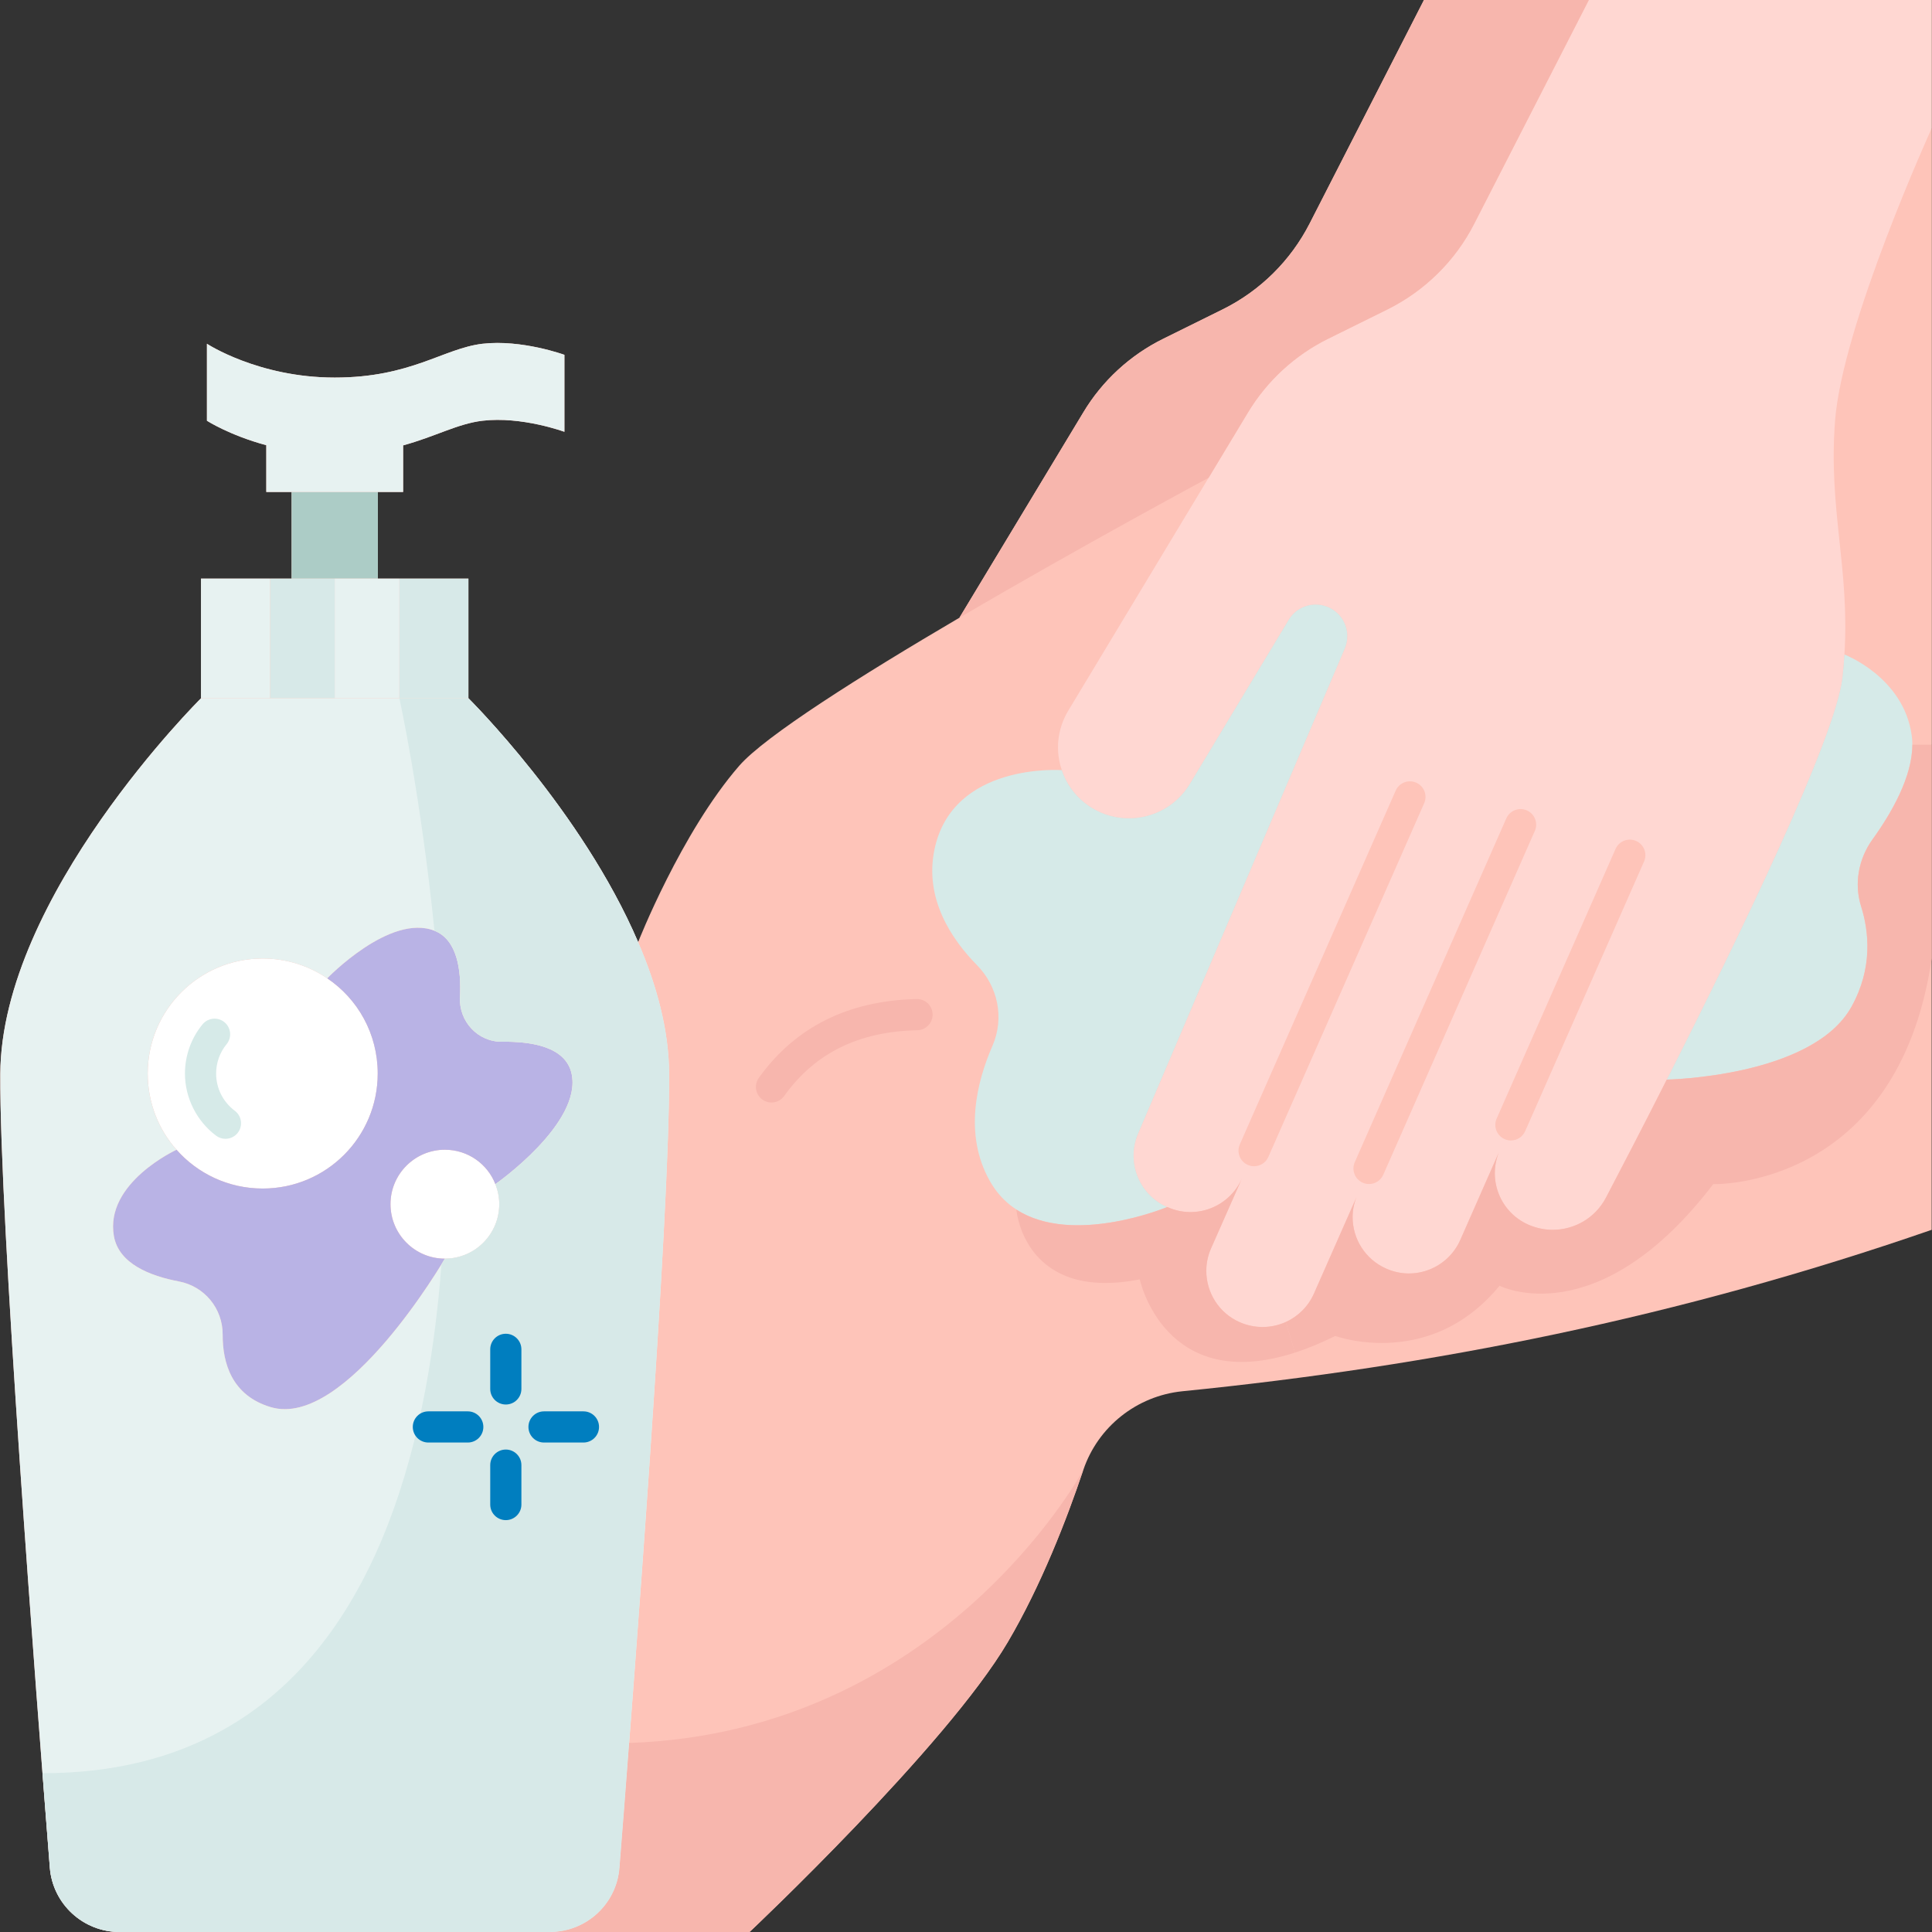 <svg width="120" height="120" viewBox="0 0 120 120" fill="none" xmlns="http://www.w3.org/2000/svg">
<rect x="0" y="0" width="120" height="120" fill="#333333" stroke="none"/>
<g clip-path="url(#clip0_970_35352)">
<path d="M98.686 0H88.445L81.341 13.889C80.16 16.193 78.273 18.061 75.95 19.213L72.253 21.042C70.191 22.058 68.458 23.655 67.278 25.63L59.593 38.367C53.475 41.958 47.523 45.714 45.916 47.562C42.306 51.715 39.634 58.519 39.634 58.519C36.14 50.35 29.094 43.371 29.094 43.371V35.938H24.806H23.471V30.556H25.038V27.663C27.052 27.111 28.426 26.317 29.965 26.133C32.404 25.843 35.056 26.82 35.056 26.82V22.039C35.056 22.039 32.404 21.071 29.965 21.352C27.536 21.642 25.532 23.452 20.789 23.452C16.047 23.452 12.853 21.352 12.853 21.352V26.133C12.853 26.133 14.246 27.033 16.54 27.653V30.556H18.108V35.938H16.773H12.485V43.371C12.485 43.371 0.076 55.664 0.018 66.707C-0.03 75.67 2.244 105.22 3.096 116.012C3.28 118.267 5.168 120 7.432 120H34.146H46.555C46.555 120 58.779 108.482 62.603 101.978C64.664 98.474 66.261 94.351 67.287 91.302C68.197 88.611 70.607 86.704 73.433 86.414C89.007 84.856 104.203 81.846 119.98 76.386V46.256V7.966V0L98.686 0Z" fill="#FEC4B9"/>
<path d="M23.471 30.556V35.938H20.791H18.109V30.556H23.471Z" fill="#ACCCC6"/>
<path d="M24.807 35.938H29.094V43.371H24.807V35.938Z" fill="#D7E9E8"/>
<path d="M20.79 35.938V43.371H16.773V35.938H18.109H20.79Z" fill="#D7E9E8"/>
<path d="M24.806 35.938V43.371H20.789V35.938H23.47H24.806Z" fill="#E7F2F1"/>
<path d="M12.484 35.938H16.772V43.371H12.484V35.938Z" fill="#E7F2F1"/>
<path d="M35.057 22.039V26.82C35.057 26.82 32.405 25.843 29.966 26.133C28.427 26.317 27.053 27.111 25.039 27.663V30.557H23.471H18.109H16.541V27.653C14.247 27.033 12.854 26.133 12.854 26.133V21.352C12.854 21.352 16.048 23.452 20.79 23.452C25.533 23.452 27.537 21.642 29.966 21.352C32.405 21.071 35.057 22.039 35.057 22.039V22.039Z" fill="#E7F2F1"/>
<path d="M30.77 73.551C30.925 73.938 31.012 74.354 31.012 74.79C31.012 76.658 29.502 78.177 27.634 78.177C25.766 78.177 24.256 76.658 24.256 74.79C24.256 72.931 25.766 71.412 27.634 71.412C29.066 71.412 30.286 72.302 30.77 73.551Z" fill="white"/>
<path d="M20.326 60.765C22.223 62.042 23.462 64.21 23.462 66.678C23.462 70.627 20.268 73.822 16.319 73.822C14.19 73.822 12.273 72.892 10.966 71.412C9.853 70.163 9.176 68.498 9.176 66.678C9.176 62.73 12.37 59.535 16.319 59.535C17.8 59.535 19.184 59.99 20.326 60.765V60.765Z" fill="white"/>
<path d="M35.501 66.678C36.188 69.766 30.768 73.551 30.768 73.551C30.284 72.302 29.064 71.412 27.632 71.412C25.764 71.412 24.254 72.931 24.254 74.79C24.254 76.657 25.764 78.177 27.632 78.177C27.632 78.177 21.466 88.785 16.82 87.401C14.4 86.685 13.82 84.662 13.829 82.9C13.839 81.274 12.697 79.89 11.1 79.59C9.309 79.251 7.374 78.487 7.074 76.774C6.493 73.463 10.964 71.412 10.964 71.412C12.271 72.892 14.188 73.822 16.317 73.822C20.266 73.822 23.46 70.627 23.46 66.678C23.46 64.21 22.221 62.042 20.324 60.765C20.324 60.765 24.225 56.709 26.993 57.812C28.396 58.374 28.658 60.242 28.57 61.936C28.493 63.446 29.684 64.723 31.194 64.704C33.052 64.675 35.133 65.033 35.501 66.678V66.678Z" fill="#B9B3E5"/>
<path d="M119.98 7.966V46.256H118.78C118.78 46.062 118.77 45.869 118.741 45.685C118.247 42.055 114.559 40.652 114.559 40.652C114.898 35.29 113.553 31.631 113.979 26.133C114.434 20.152 119.98 7.966 119.98 7.966V7.966Z" fill="#FEC4B9"/>
<path d="M77.131 73.212C76.347 74.964 74.295 75.767 72.534 74.983L72.495 74.973C70.743 74.199 69.94 72.166 70.695 70.405L83.529 40.284C83.635 40.032 83.684 39.771 83.684 39.51C83.684 38.851 83.355 38.222 82.774 37.855C81.845 37.264 80.606 37.554 80.044 38.493L73.898 48.695C73.066 50.069 71.614 50.824 70.114 50.824C69.34 50.824 68.555 50.621 67.849 50.195C66.92 49.634 66.271 48.792 65.952 47.834C65.545 46.653 65.652 45.307 66.349 44.146L75.069 29.676L77.508 25.63C78.699 23.655 80.432 22.058 82.493 21.042L86.191 19.213C88.504 18.061 90.401 16.193 91.572 13.889L98.686 0H119.98V7.966C119.98 7.966 114.434 20.152 113.979 26.133C113.553 31.631 114.898 35.29 114.56 40.652C114.531 41.116 114.492 41.6 114.434 42.094C113.998 45.83 108.104 58.026 103.526 67.056C102.064 69.95 100.728 72.515 99.751 74.383C99.083 75.661 97.786 76.386 96.441 76.386C95.937 76.386 95.424 76.28 94.931 76.067C93.198 75.302 92.395 73.309 93.101 71.566L90.701 77.016C89.917 78.777 87.865 79.581 86.103 78.797C84.797 78.225 84.013 76.948 84.013 75.603C84.013 75.186 84.09 74.76 84.255 74.354L81.612 80.345C80.828 82.107 78.776 82.9 77.005 82.126C75.699 81.555 74.924 80.278 74.924 78.932C74.924 78.468 75.021 77.984 75.224 77.529L77.131 73.212Z" fill="#FFD7D2"/>
<path d="M118.741 45.685C118.77 45.869 118.779 46.062 118.779 46.256C118.779 48.259 117.463 50.534 116.302 52.141C115.44 53.341 115.15 54.88 115.595 56.293C116.089 57.861 116.331 60.136 114.995 62.536C112.566 66.901 103.525 67.056 103.525 67.056C108.104 58.026 113.998 45.83 114.434 42.094C114.492 41.6 114.53 41.116 114.559 40.652C114.559 40.652 118.247 42.055 118.741 45.685Z" fill="#D6EAE8"/>
<path d="M98.685 0L91.571 13.889C90.4 16.193 88.503 18.061 86.19 19.213L82.492 21.042C80.431 22.058 78.698 23.655 77.508 25.63L75.069 29.676C75.069 29.676 67.209 33.896 59.592 38.367L67.277 25.63C68.458 23.655 70.19 22.058 72.252 21.042L75.949 19.213C78.272 18.061 80.16 16.193 81.341 13.889L88.445 0L98.685 0Z" fill="#F7B6AD"/>
<path d="M83.684 39.51C83.684 39.771 83.635 40.032 83.529 40.284L70.694 70.405C69.939 72.166 70.743 74.199 72.495 74.973C72.495 74.973 64.277 78.4 61.461 73.318C59.864 70.453 60.657 67.221 61.645 64.956C62.39 63.242 61.993 61.278 60.677 59.942C59.07 58.306 57.425 55.809 58.034 52.799C59.138 47.33 65.952 47.834 65.952 47.834C66.271 48.792 66.92 49.634 67.849 50.195C68.555 50.621 69.339 50.824 70.114 50.824C71.614 50.824 73.066 50.069 73.898 48.695L80.044 38.493C80.606 37.554 81.845 37.264 82.774 37.855C83.355 38.222 83.684 38.851 83.684 39.51V39.51Z" fill="#D6EAE8"/>
<path d="M41.56 66.707C41.609 75.67 39.334 105.22 38.473 116.012C38.299 118.267 36.411 120 34.146 120H7.432C5.168 120 3.28 118.267 3.096 116.012C2.244 105.22 -0.03 75.67 0.018 66.707C0.076 55.664 12.485 43.371 12.485 43.371H16.773H20.789H24.806H29.094C29.094 43.371 36.14 50.35 39.634 58.519C40.786 61.191 41.551 63.988 41.56 66.707ZM30.768 73.551C30.768 73.551 36.189 69.766 35.502 66.678C35.134 65.033 33.053 64.675 31.194 64.704C29.684 64.723 28.494 63.446 28.571 61.936C28.658 60.242 28.397 58.374 26.994 57.813C24.226 56.709 20.325 60.765 20.325 60.765C19.183 59.99 17.799 59.535 16.318 59.535C12.369 59.535 9.175 62.73 9.175 66.678C9.175 68.498 9.852 70.163 10.965 71.412C10.965 71.412 6.494 73.463 7.074 76.774C7.374 78.487 9.31 79.251 11.101 79.59C12.698 79.89 13.84 81.274 13.83 82.9C13.821 84.662 14.401 86.685 16.821 87.401C21.467 88.785 27.633 78.177 27.633 78.177C29.5 78.177 31.01 76.657 31.01 74.79C31.01 74.354 30.923 73.938 30.768 73.551Z" fill="#E7F2F1"/>
<path d="M77.007 82.126C77.955 82.542 78.991 82.504 79.862 82.116L80.433 84.013C72.322 86.646 70.793 79.464 70.793 79.464C63.776 80.839 63.156 75.438 63.127 75.128C66.65 77.412 72.496 74.973 72.496 74.973L72.535 74.983C74.296 75.767 76.348 74.964 77.132 73.212L75.226 77.529C75.022 77.984 74.926 78.467 74.926 78.932C74.926 80.277 75.7 81.555 77.007 82.126V82.126Z" fill="#F7B6AD"/>
<path d="M116.303 52.141C117.464 50.534 118.781 48.259 118.781 46.256H119.981V59.535C117.871 73.88 106.411 73.55 106.411 73.55C99.21 82.968 93.141 79.861 93.141 79.861C91.195 82.223 88.96 83.094 87.062 83.336C84.73 83.636 82.939 82.978 82.939 82.978C82.039 83.423 81.207 83.762 80.432 84.013L79.861 82.116C80.616 81.768 81.255 81.158 81.613 80.345L84.256 74.354C84.091 74.76 84.014 75.186 84.014 75.603C84.014 76.948 84.798 78.225 86.104 78.796C87.866 79.581 89.918 78.777 90.702 77.016L93.102 71.566C92.396 73.308 93.199 75.302 94.931 76.067C95.425 76.28 95.938 76.386 96.441 76.386C97.787 76.386 99.084 75.66 99.752 74.383C100.729 72.515 102.065 69.95 103.526 67.056C103.526 67.056 112.567 66.901 114.996 62.536C116.332 60.136 116.09 57.861 115.596 56.293C115.151 54.88 115.441 53.341 116.303 52.141V52.141Z" fill="#F7B6AD"/>
<path d="M39.085 108.259C58.239 107.601 67.009 91.805 67.28 91.311C66.263 94.36 64.666 98.474 62.605 101.978C58.781 108.482 46.557 120 46.557 120H34.148C36.413 120 38.301 118.267 38.475 116.012C38.639 113.999 38.843 111.328 39.075 108.259H39.085Z" fill="#F7B6AD"/>
<path d="M13.832 107.456C23.017 102.345 26.501 90.595 27.421 78.535C27.556 78.303 27.634 78.177 27.634 78.177C29.502 78.177 31.012 76.657 31.012 74.789C31.012 74.354 30.925 73.938 30.77 73.55C30.77 73.55 36.19 69.766 35.503 66.678C35.135 65.033 33.054 64.675 31.196 64.704C29.686 64.723 28.495 63.446 28.573 61.936C28.66 60.242 28.398 58.374 26.995 57.812H26.985C26.134 49.392 24.807 43.371 24.807 43.371H29.095C29.095 43.371 36.142 50.35 39.636 58.519C40.787 61.191 41.552 63.988 41.562 66.707C41.6 73.996 40.1 94.902 39.074 108.259C38.842 111.328 38.639 113.999 38.474 116.012C38.3 118.267 36.413 120 34.148 120H7.434C5.169 120 3.281 118.267 3.097 116.012C2.972 114.425 2.817 112.421 2.643 110.137C7.085 110.137 10.773 109.169 13.832 107.456Z" fill="#D7E9E8"/>
<path d="M87.964 48.613C87.472 48.396 86.903 48.619 86.688 49.108L77.008 71.079C76.792 71.569 77.015 72.14 77.504 72.355C77.631 72.411 77.764 72.437 77.893 72.437C78.266 72.437 78.62 72.222 78.779 71.86L88.459 49.888C88.674 49.398 88.453 48.828 87.964 48.613V48.613Z" fill="#FEC4B9"/>
<path d="M94.836 50.335C94.348 50.121 93.775 50.343 93.56 50.831L84.147 72.185C83.931 72.674 84.153 73.246 84.643 73.46C84.769 73.517 84.902 73.543 85.032 73.543C85.404 73.543 85.759 73.327 85.918 72.965L95.331 51.611C95.547 51.122 95.325 50.551 94.836 50.335V50.335Z" fill="#FEC4B9"/>
<path d="M101.62 52.233C101.132 52.018 100.559 52.239 100.345 52.728L92.96 69.478C92.744 69.966 92.965 70.538 93.455 70.753C93.582 70.809 93.715 70.836 93.844 70.836C94.217 70.836 94.571 70.62 94.731 70.258L102.116 53.508C102.331 53.02 102.11 52.448 101.62 52.233V52.233Z" fill="#FEC4B9"/>
<path d="M56.959 62.052C56.952 62.052 56.944 62.052 56.938 62.052C52.692 62.146 49.394 63.792 47.133 66.947C46.821 67.381 46.921 67.986 47.354 68.298C47.526 68.421 47.723 68.48 47.918 68.48C48.22 68.48 48.516 68.339 48.705 68.076C50.619 65.406 53.324 64.069 56.98 63.989C57.514 63.976 57.937 63.534 57.927 62.999C57.915 62.472 57.484 62.052 56.959 62.052V62.052Z" fill="#F7B6AD"/>
<path d="M13.421 70.539C13.595 70.671 13.801 70.734 14.003 70.734C14.297 70.734 14.588 70.6 14.777 70.349C15.098 69.922 15.013 69.315 14.586 68.994C13.847 68.437 13.424 67.594 13.424 66.678C13.424 66.013 13.654 65.364 14.075 64.855C14.414 64.442 14.354 63.832 13.942 63.492C13.528 63.151 12.919 63.212 12.579 63.625C11.875 64.479 11.488 65.564 11.488 66.678C11.487 68.183 12.21 69.628 13.421 70.539Z" fill="#D6EAE8"/>
<path d="M31.417 87.237C31.952 87.237 32.385 86.804 32.385 86.269V83.81C32.385 83.275 31.952 82.842 31.417 82.842C30.882 82.842 30.449 83.275 30.449 83.81V86.269C30.449 86.804 30.882 87.237 31.417 87.237Z" fill="#007EBF"/>
<path d="M31.417 94.418C31.952 94.418 32.385 93.986 32.385 93.451V91.002C32.385 90.466 31.952 90.034 31.417 90.034C30.882 90.034 30.449 90.466 30.449 91.002V93.451C30.449 93.986 30.882 94.418 31.417 94.418Z" fill="#007EBF"/>
<path d="M26.607 89.598H29.054C29.59 89.598 30.022 89.166 30.022 88.63C30.022 88.095 29.59 87.662 29.054 87.662H26.607C26.071 87.662 25.639 88.095 25.639 88.63C25.639 89.166 26.071 89.598 26.607 89.598Z" fill="#007EBF"/>
<path d="M36.239 87.662H33.79C33.255 87.662 32.822 88.095 32.822 88.63C32.822 89.166 33.255 89.598 33.79 89.598H36.239C36.774 89.598 37.207 89.166 37.207 88.63C37.207 88.095 36.774 87.662 36.239 87.662Z" fill="#007EBF"/>
<path d="M17.325 50.166C17.861 50.166 18.293 49.733 18.293 49.198V46.749C18.293 46.214 17.861 45.782 17.325 45.782C16.79 45.782 16.357 46.214 16.357 46.749V49.198C16.357 49.733 16.79 50.166 17.325 50.166Z" fill="#E7F2F1"/>
<path d="M17.325 57.358C17.861 57.358 18.293 56.925 18.293 56.39V53.931C18.293 53.396 17.861 52.963 17.325 52.963C16.79 52.963 16.357 53.396 16.357 53.931V56.39C16.357 56.925 16.79 57.358 17.325 57.358Z" fill="#E7F2F1"/>
<path d="M12.515 52.537H14.964C15.499 52.537 15.931 52.105 15.931 51.569C15.931 51.034 15.499 50.602 14.964 50.602H12.515C11.979 50.602 11.547 51.034 11.547 51.569C11.547 52.105 11.979 52.537 12.515 52.537Z" fill="#E7F2F1"/>
<path d="M19.696 52.537H22.145C22.68 52.537 23.113 52.105 23.113 51.569C23.113 51.034 22.68 50.602 22.145 50.602H19.696C19.161 50.602 18.729 51.034 18.729 51.569C18.729 52.105 19.162 52.537 19.696 52.537Z" fill="#E7F2F1"/>
</g>
<defs>
<clipPath id="clip0_970_35352">
<rect width="120" height="120" fill="white"/>
</clipPath>
</defs>
</svg>
